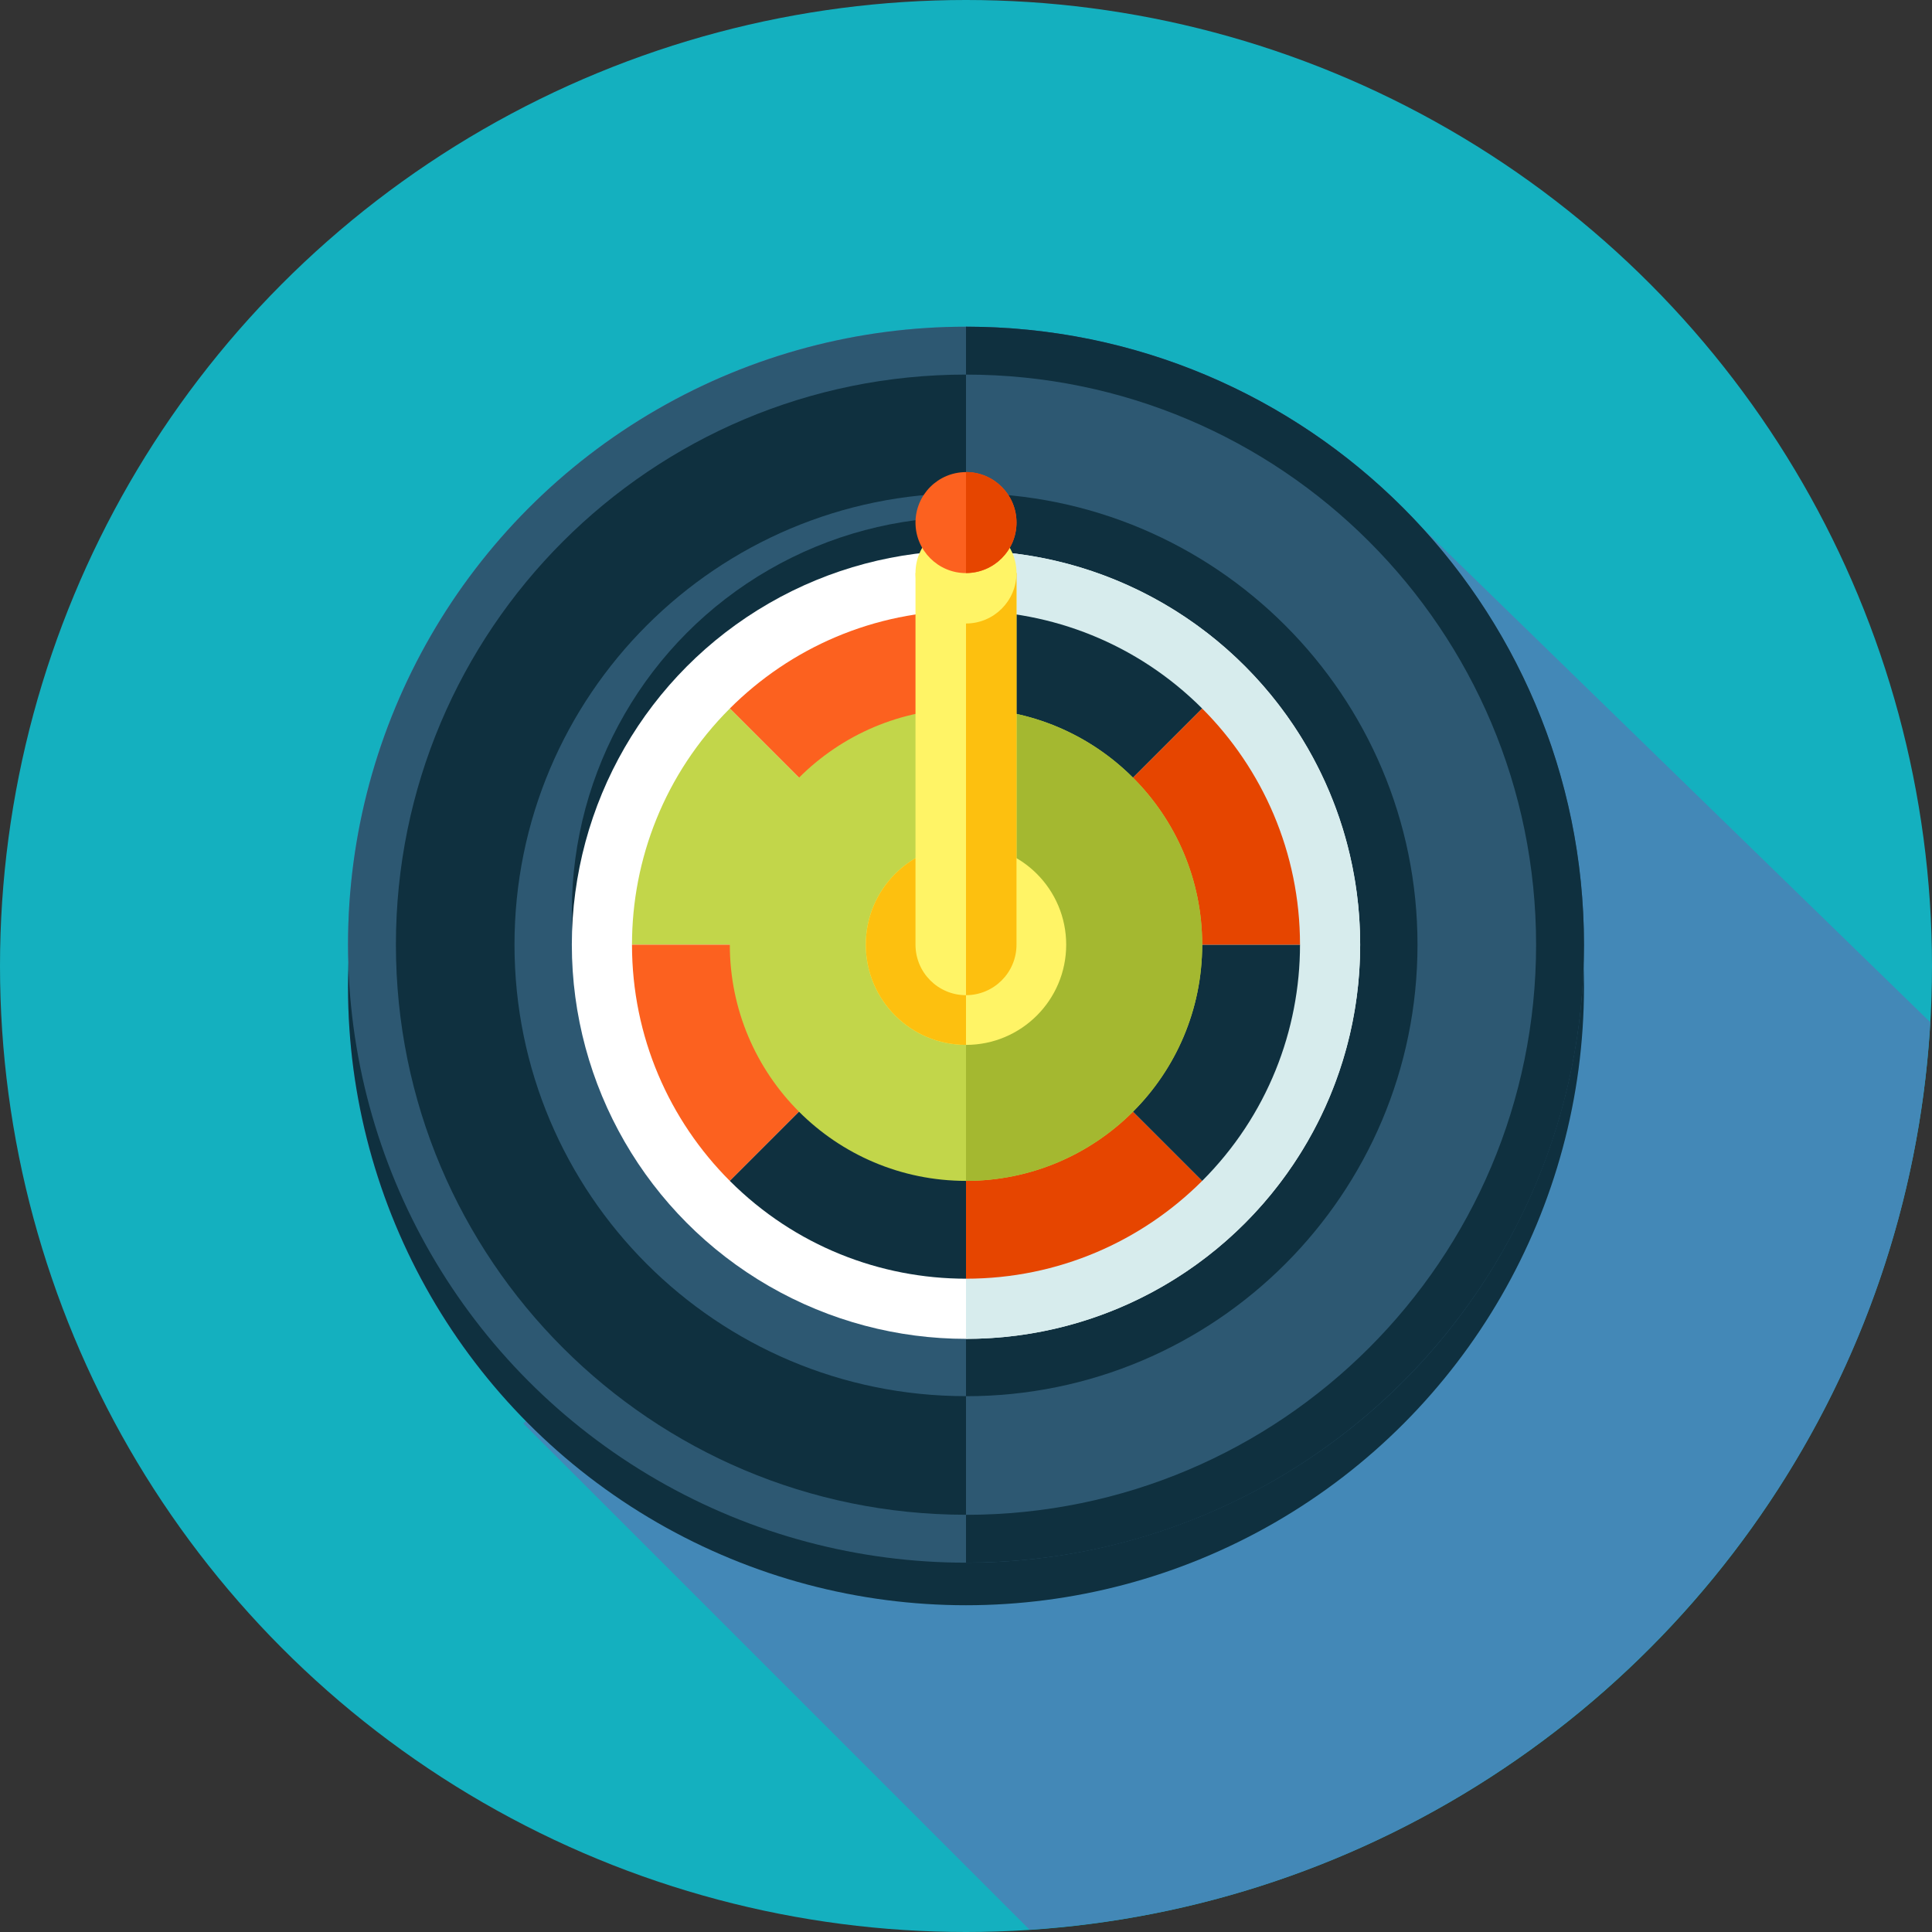 <?xml version="1.0" encoding="iso-8859-1"?>
<!-- Generator: Adobe Illustrator 19.0.0, SVG Export Plug-In . SVG Version: 6.00 Build 0)  -->
<svg version="1.1" id="Layer_1" xmlns="http://www.w3.org/2000/svg" xmlns:xlink="http://www.w3.org/1999/xlink" x="0px" y="0px"
	 viewBox="0 0 512 512" style="enable-background:new 0 0 512 512;" xml:space="preserve">
<rect x="0" y="0" width="512" height="512" fill="#333333" stroke="none"/>
<g>
	<circle style="fill:#14B0BF;" cx="256" cy="256" r="256"/>
	<path style="fill:#4388B7;" d="M272.835,511.391c128.604-8.356,231.301-111.626,238.7-240.492L376.489,139.459
		c-5.084-5.519-10.522-10.701-16.312-15.483C331.863,100.613,295.572,86.579,256,86.579l0,0
		c-90.45,0-163.773,73.324-163.773,163.773c0,1.894,0.077,3.768,0.143,5.647c-0.061,1.879-0.143,3.753-0.143,5.647
		c0,44.79,17.997,85.366,47.14,114.934l-0.671,0.671L272.835,511.391z"/>
	<circle style="fill:#0F303F;" cx="256" cy="261.632" r="163.773"/>
	<circle style="fill:#2D5872;" cx="256" cy="250.353" r="163.773"/>
	<circle style="fill:#0F303F;" cx="256" cy="241.459" r="104.458"/>
	<path style="fill:#0F303F;" d="M256,86.579v327.542c90.45,0,163.773-73.324,163.773-163.773
		C419.773,159.903,346.45,86.579,256,86.579z"/>
	<circle style="fill:#FFFFFF;" cx="256" cy="250.353" r="104.458"/>
	<path style="fill:#D7ECED;" d="M256,145.894v208.916c57.692,0,104.458-46.766,104.458-104.458S313.692,145.894,256,145.894z"/>
	<path style="fill:#0F303F;" d="M256,161.838v88.515l62.592-62.592C301.307,170.481,278.651,161.838,256,161.838z"/>
	<path style="fill:#FC611F;" d="M193.408,187.761L256,250.353v-88.515C231.557,161.838,209.428,171.745,193.408,187.761z"/>
	<path style="fill:#C2D64A;" d="M167.485,250.353H256l-62.592-62.592C176.128,205.046,167.485,227.702,167.485,250.353z"/>
	<path style="fill:#FC611F;" d="M193.408,312.945L256,250.353h-88.515C167.485,274.796,177.393,296.924,193.408,312.945z"/>
	<path style="fill:#0F303F;" d="M256,338.867v-88.515l-62.592,62.592C210.693,330.225,233.349,338.867,256,338.867z"/>
	<path style="fill:#E64500;" d="M318.592,312.945L256,250.353v88.515C280.443,338.867,302.572,328.96,318.592,312.945z"/>
	<path style="fill:#0F303F;" d="M344.515,250.353H256l62.592,62.592C335.872,295.66,344.515,273.004,344.515,250.353z"/>
	<path style="fill:#E64500;" d="M318.592,187.761L256,250.353h88.515C344.515,225.91,334.607,203.781,318.592,187.761z"/>
	<circle style="fill:#C2D64A;" cx="256" cy="250.353" r="62.592"/>
	<path style="fill:#A4B830;" d="M256,187.761V312.94c34.565,0,62.592-28.022,62.592-62.592
		C318.592,215.782,290.565,187.761,256,187.761z"/>
	<circle style="fill:#FFF466;" cx="256" cy="250.353" r="26.552"/>
	<path style="fill:#FDC00F;" d="M256,223.8c-14.664,0-26.552,11.889-26.552,26.552s11.889,26.552,26.552,26.552V223.8z"/>
	<path style="fill:#FFF466;" d="M242.616,151.849v98.504c0,7.388,5.99,13.384,13.384,13.384c7.388,0,13.384-5.99,13.384-13.384
		v-98.504H242.616z"/>
	<path style="fill:#FDC00F;" d="M256,151.849v111.882c7.388,0,13.384-5.99,13.384-13.384v-98.499H256z"/>
	<circle style="fill:#FFF466;" cx="256" cy="151.849" r="13.384"/>
	<path style="fill:#0F303F;" d="M136.346,250.353c0-66.084,53.571-119.654,119.654-119.654V99.267
		c-83.441,0-151.081,67.64-151.081,151.081S172.559,401.428,256,401.428v-31.432C189.916,370.007,136.346,316.436,136.346,250.353z"
		/>
	<path style="fill:#2D5872;" d="M407.081,250.353c0-83.441-67.64-151.081-151.081-151.081v31.432
		c66.084,0,119.654,53.571,119.654,119.654S322.084,370.012,256,370.012v31.432C339.441,401.434,407.081,333.793,407.081,250.353z"
		/>
	<circle style="fill:#FC611F;" cx="256" cy="138.496" r="13.384"/>
	<path style="fill:#E64500;" d="M256,125.087v26.762c7.388,0,13.384-5.99,13.384-13.384
		C269.384,131.077,263.388,125.087,256,125.087z"/>
</g>
<g>
</g>
<g>
</g>
<g>
</g>
<g>
</g>
<g>
</g>
<g>
</g>
<g>
</g>
<g>
</g>
<g>
</g>
<g>
</g>
<g>
</g>
<g>
</g>
<g>
</g>
<g>
</g>
<g>
</g>
</svg>
